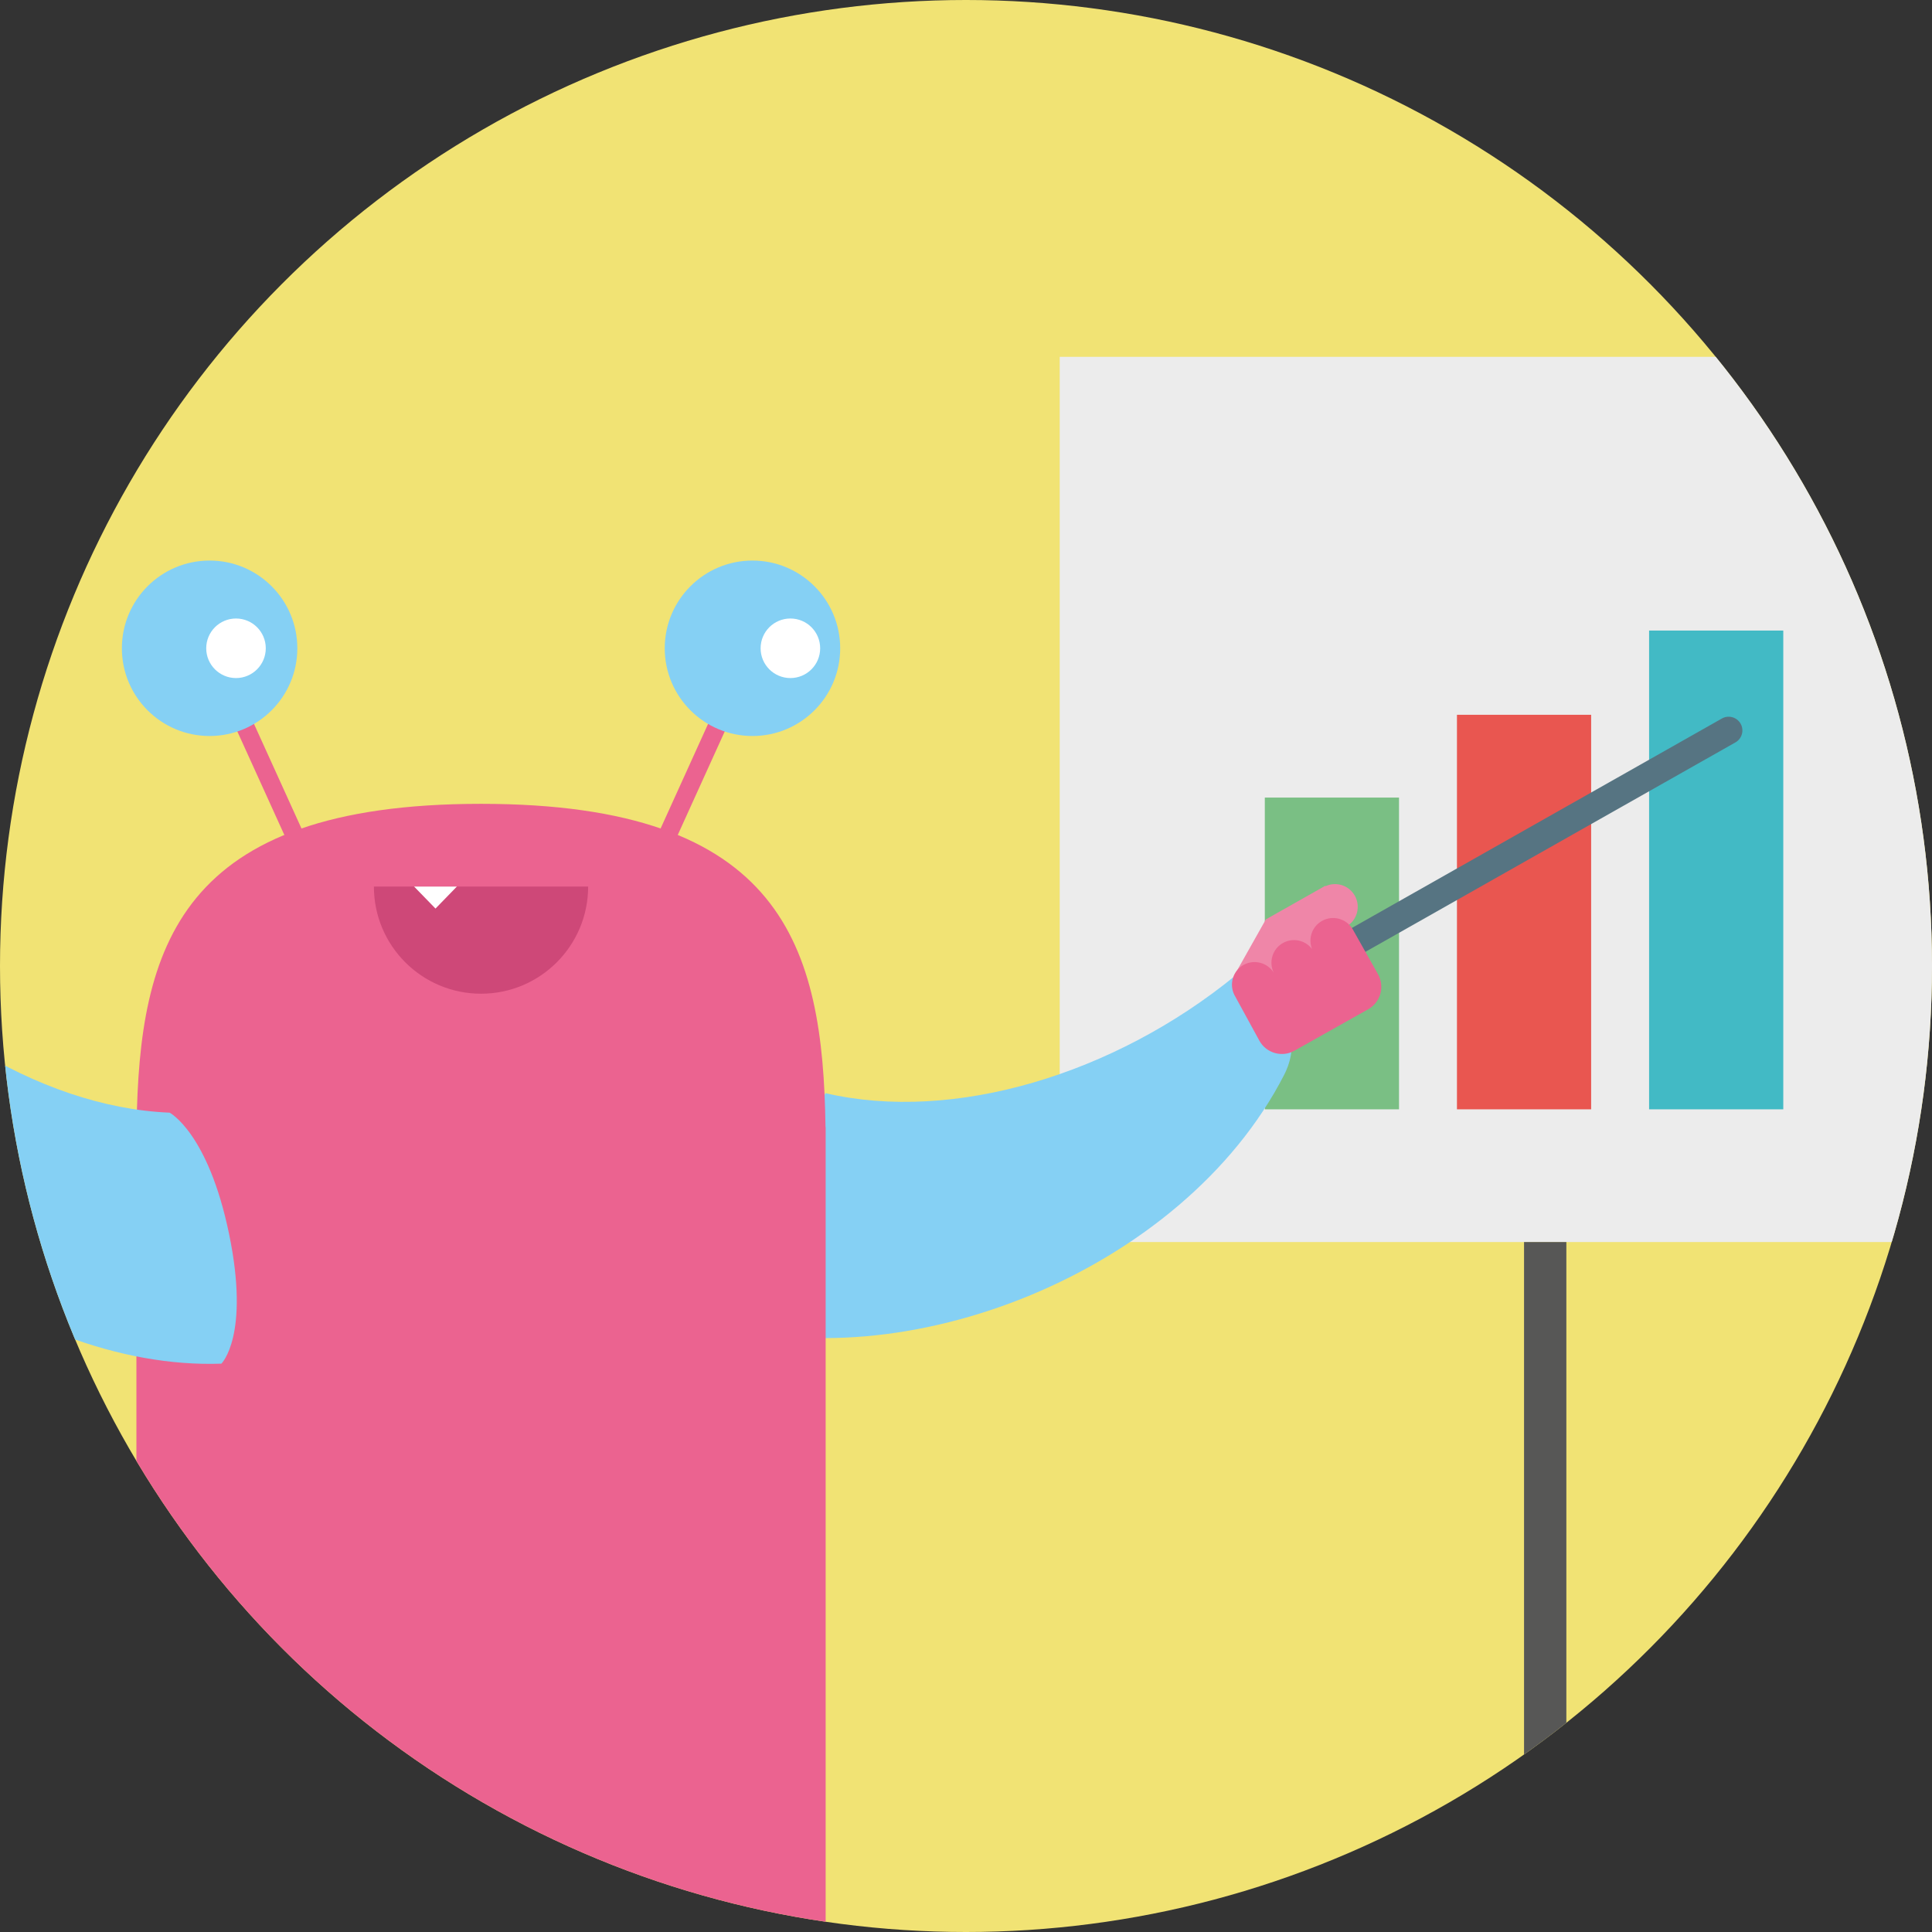 <?xml version="1.0" encoding="UTF-8"?>
<svg id="Ebene_1" data-name="Ebene 1" xmlns="http://www.w3.org/2000/svg" width="480" height="480" xmlns:xlink="http://www.w3.org/1999/xlink" viewBox="0 0 480 480">
  <rect x="0" y="0" width="480" height="480" fill="#333333" stroke="none"/>
  <defs>
    <style>
      .cls-1, .cls-2 {
        fill: none;
      }

      .cls-3 {
        fill: #eb6390;
      }

      .cls-4 {
        fill: #e95650;
      }

      .cls-5 {
        fill: #ef86a8;
      }

      .cls-6 {
        fill: #fff;
      }

      .cls-7 {
        fill: #f1e374;
      }

      .cls-8 {
        fill: #ececec;
      }

      .cls-9 {
        fill: #ce4878;
      }

      .cls-10 {
        fill: #42bac5;
      }

      .cls-11 {
        fill: #85d0f4;
      }

      .cls-12 {
        fill: #575756;
      }

      .cls-13 {
        fill: #567482;
      }

      .cls-14 {
        fill: #7abf84;
      }

      .cls-2 {
        clip-path: url(#clippath);
      }
    </style>
    <clipPath id="clippath">
      <circle class="cls-1" cx="240" cy="240" r="240"/>
    </clipPath>
  </defs>
  <circle class="cls-7" cx="240" cy="240" r="240"/>
  <g class="cls-2">
    <g>
      <rect class="cls-8" x="263.285" y="88.653" width="232.52" height="219.924"/>
      <rect class="cls-14" x="314.241" y="198.152" width="33.34" height="77.463"/>
      <rect class="cls-4" x="361.976" y="177.588" width="33.34" height="98.027"/>
      <rect class="cls-10" x="409.712" y="156.658" width="33.338" height="118.957"/>
      <path class="cls-11" d="m205.101,271.594c31.895,7.422,71.83-4.734,101.733-29.136,0,0,20.215,8.962,12.176,24.649-25.12,48.989-94.943,76.332-142.958,61.143l29.049-56.656Z"/>
      <g>
        <polygon class="cls-5" points="314.503 228.42 306.688 242.285 317.964 261 325.363 244.35 331.965 231.746 334.912 230.078 329.252 220.078 314.503 228.42"/>
        <path class="cls-5" d="m328.901,220.39c2.713-1.54,6.163-.586,7.695,2.132,1.532,2.712.581,6.158-2.127,7.692-2.712,1.535-6.163.577-7.698-2.134-1.535-2.71-.581-6.16,2.131-7.69Z"/>
      </g>
      <path class="cls-13" d="m329.61,241.421c-1.188,0-2.343-.622-2.971-1.73-.927-1.64-.351-3.72,1.287-4.648l99.876-56.533c1.633-.926,3.717-.352,4.648,1.287.927,1.641.351,3.72-1.287,4.649l-99.874,56.533c-.532.299-1.108.441-1.679.441Z"/>
      <rect class="cls-3" x="149.7" y="182.783" width="52.701" height="4.544" transform="translate(-65.222 268.881) rotate(-65.587)"/>
      <path class="cls-11" d="m165.153,161.064c0-12.037,9.758-21.795,21.795-21.795,12.037,0,21.794,9.758,21.794,21.795,0,12.035-9.757,21.794-21.794,21.794-12.037,0-21.795-9.758-21.795-21.794Z"/>
      <path class="cls-6" d="m188.971,161.064c0-4.085,3.313-7.399,7.4-7.399,4.087,0,7.397,3.314,7.397,7.399,0,4.083-3.311,7.399-7.397,7.399-4.087,0-7.4-3.315-7.4-7.399Z"/>
      <rect class="cls-3" x="60.7" y="158.704" width="4.544" height="52.701" transform="translate(-70.89 42.606) rotate(-24.427)"/>
      <path class="cls-3" d="m205.095,280.021c-.636-44.814-10.478-80.312-85.583-80.312s-84.949,35.498-85.585,80.312h-.037v203.196h74.254l8.067-25.277s1.247-5.26,3.301-5.26c2.054,0,3.312,5.299,3.312,5.299l8.053,25.238h74.256v-203.196h-.038Z"/>
      <path class="cls-11" d="m73.87,161.064c0-12.037-9.76-21.795-21.795-21.795-12.039,0-21.794,9.758-21.794,21.795,0,12.035,9.755,21.794,21.794,21.794,12.035,0,21.795-9.758,21.795-21.794Z"/>
      <path class="cls-6" d="m66.03,161.064c0-4.085-3.31-7.399-7.395-7.399-4.087,0-7.399,3.314-7.399,7.399,0,4.083,3.312,7.399,7.399,7.399,4.085,0,7.395-3.315,7.395-7.399Z"/>
      <path class="cls-9" d="m119.508,246.884c-14.699,0-26.614-11.918-26.614-26.617h53.23c0,14.699-11.915,26.617-26.616,26.617Z"/>
      <path class="cls-11" d="m42.14,276.439c-32.718-1.364-67.959-23.742-90.261-55.244,0,0-21.873,3.237-18.313,20.503,11.122,53.918,71.11,98.911,121.438,97.098,0,0,7.132-6.906,1.923-32.151-5.209-25.244-14.788-30.207-14.788-30.207Z"/>
      <path class="cls-3" d="m342.373,242.062s-6.166-10.958-6.259-11.122c-1.531-2.71-4.977-3.664-7.689-2.131-2.478,1.4-3.468,4.391-2.452,6.965-1.688-2.193-4.758-2.885-7.241-1.482-2.608,1.473-3.563,4.712-2.273,7.37-1.593-2.531-4.902-3.399-7.536-1.914-2.628,1.488-3.583,4.766-2.246,7.438l6.247,11.431c1.714,3.05,5.62,4.149,8.675,2.431l18.341-10.312c3.049-1.714,4.146-5.62,2.431-8.675Z"/>
      <polygon class="cls-6" points="113.511 220.262 108.195 225.731 102.88 220.262 113.511 220.262"/>
      <rect class="cls-12" x="378.645" y="308.576" width="10.513" height="144.41"/>
      <path class="cls-12" d="m431.566,484.467c-.647,0-1.3-.182-1.88-.566l-45.785-30.304-45.787,30.304c-1.573,1.041-3.688.606-4.727-.962-1.038-1.571-.608-3.688.962-4.726l49.552-32.794,49.55,32.794c1.569,1.038,2,3.155.96,4.726-.656.99-1.739,1.528-2.846,1.528Z"/>
      <path class="cls-12" d="m383.902,484.467c-1.883,0-3.41-1.528-3.41-3.41v-31.547c0-1.883,1.528-3.41,3.41-3.41,1.881,0,3.409,1.528,3.409,3.41v31.547c0,1.883-1.527,3.41-3.409,3.41Z"/>
    </g>
  </g>
</svg>